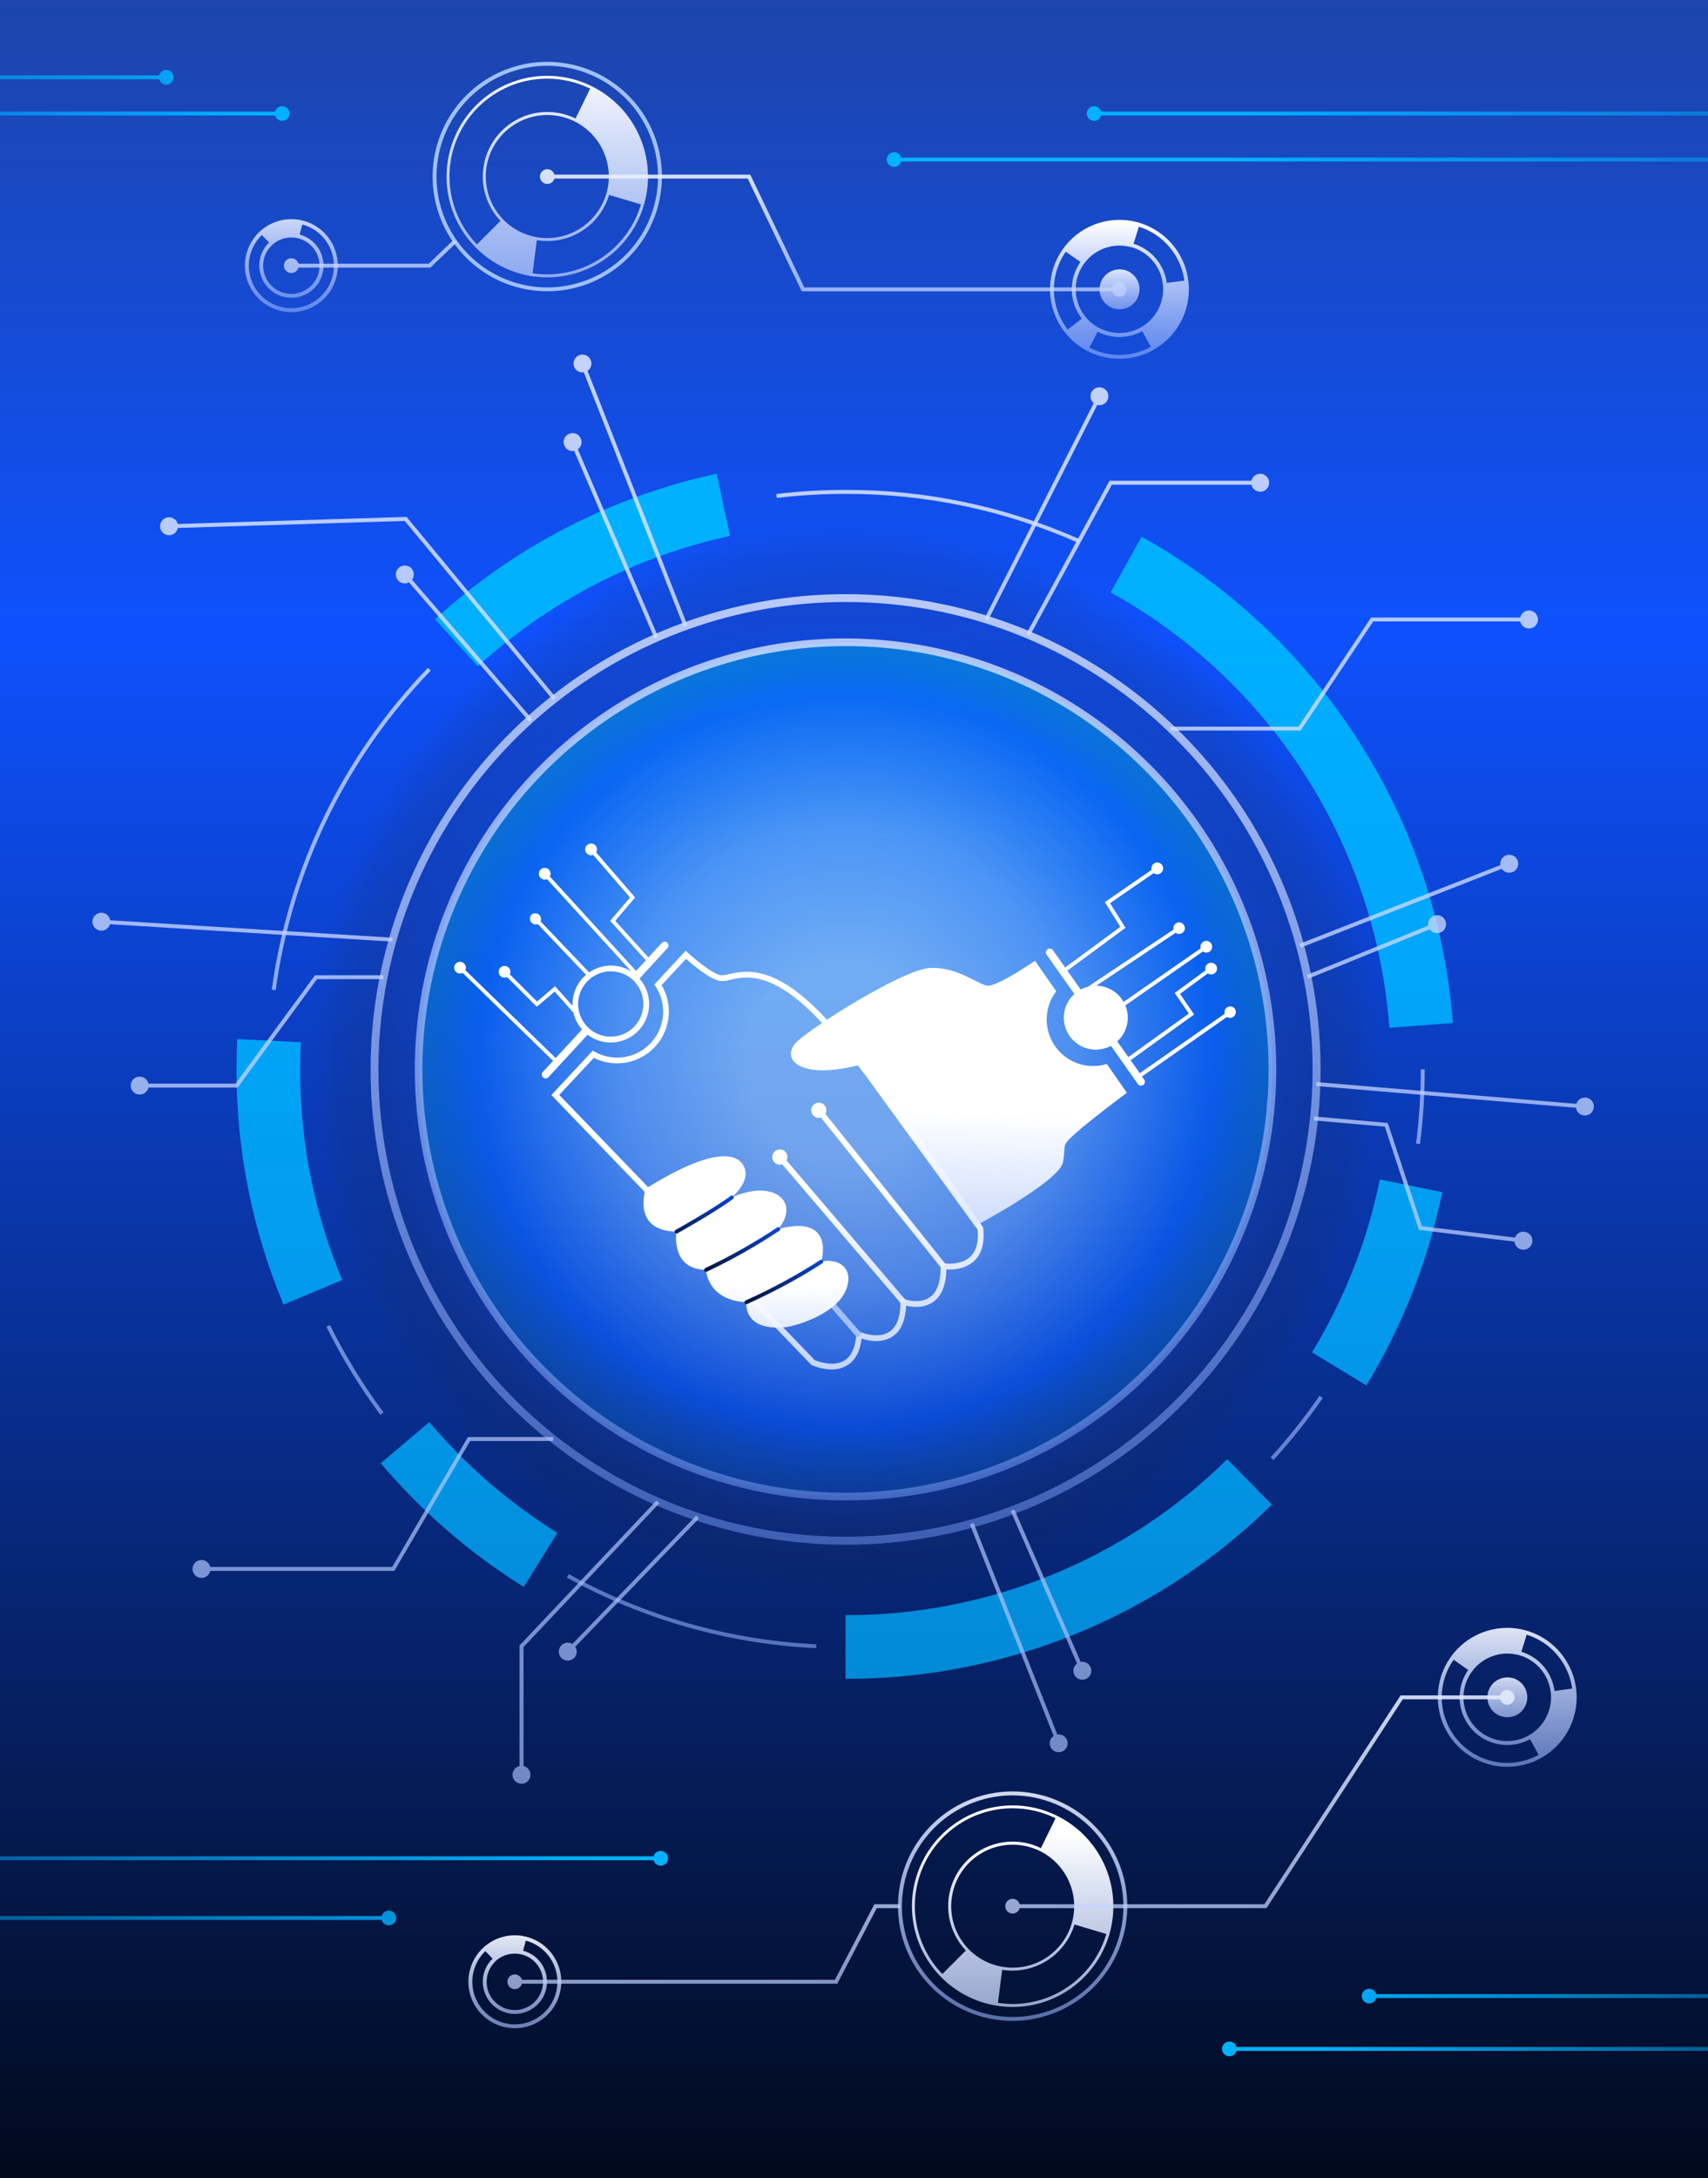 <svg width="561" height="715" viewBox="0 0 561 715" fill="none" xmlns="http://www.w3.org/2000/svg">
<rect x="0" y="0" width="561" height="715" fill="#333333" stroke="none"/>
<g clip-path="url(#clip0_801_2)">
<path d="M561 0H0V715H561V0Z" fill="url(#paint0_linear_801_2)"/>
<path d="M277.714 491.255C355.156 491.255 417.935 428.478 417.935 351.038C417.935 273.599 355.156 210.821 277.714 210.821C200.272 210.821 137.493 273.599 137.493 351.038C137.493 428.478 200.272 491.255 277.714 491.255Z" fill="url(#paint1_linear_801_2)"/>
<g opacity="0.85">
<path style="mix-blend-mode:screen" opacity="0.8" d="M277.714 523.427C374.548 523.427 453.048 444.929 453.048 348.098C453.048 251.266 374.548 172.769 277.714 172.769C180.88 172.769 102.38 251.266 102.38 348.098C102.38 444.929 180.88 523.427 277.714 523.427Z" fill="url(#paint2_radial_801_2)"/>
</g>
<path d="M277.714 492.516C244.983 492.515 213.266 481.165 187.965 460.4C162.665 439.635 145.347 410.741 138.963 378.64C132.578 346.538 137.522 313.217 152.952 284.352C168.383 255.487 193.344 232.865 223.584 220.341C253.823 207.816 287.47 206.164 318.792 215.666C350.113 225.167 377.171 245.235 395.355 272.449C413.539 299.663 421.723 332.34 418.515 364.912C415.307 397.485 400.903 427.937 377.759 451.08C364.652 464.26 349.061 474.708 331.888 481.821C314.715 488.933 296.302 492.569 277.714 492.516ZM277.714 212.089C245.565 212.087 214.409 223.233 189.556 243.627C164.703 264.021 147.691 292.401 141.418 323.932C135.145 355.463 140 388.193 155.155 416.546C170.31 444.899 194.827 467.12 224.529 479.423C254.231 491.726 287.281 493.35 318.046 484.017C348.811 474.685 375.389 454.974 393.25 428.243C411.111 401.512 419.15 369.415 415.998 337.422C412.846 305.428 398.698 275.517 375.964 252.785C363.092 239.841 347.781 229.58 330.916 222.594C314.052 215.609 295.969 212.038 277.714 212.089Z" fill="url(#paint3_linear_801_2)"/>
<path d="M272.741 449.53C270.645 449.421 268.585 448.942 266.655 448.115L266.494 448.037L181.104 359.446L194.692 344.875L195.335 345.242C198.284 346.894 201.701 347.509 205.041 346.987C208.38 346.466 211.448 344.839 213.753 342.367C216.057 339.895 217.465 336.721 217.751 333.353C218.037 329.985 217.185 326.619 215.33 323.794L214.925 323.151L225.218 312.079L225.913 312.722C227.933 314.601 233.806 319.599 236.766 320.133C237.652 320.152 238.536 320.031 239.384 319.773C244.724 318.557 254.657 316.299 271.487 334.614C290.626 355.458 322.484 402.265 322.792 402.716L322.921 402.909V403.147C323.455 407.933 322.471 411.542 320.001 413.884C317.041 416.689 312.827 416.817 310.846 416.695C310.737 421.841 309.276 425.418 306.497 427.374C303.396 429.561 299.555 429.059 297.606 428.59C297.394 433.518 295.882 436.953 293.103 438.754C289.59 441.051 285.113 440.092 282.996 439.398C282.481 443.669 280.879 446.635 278.216 448.217C276.554 449.17 274.654 449.626 272.741 449.53ZM267.595 446.455C268.547 446.854 273.655 448.796 277.289 446.628C279.625 445.232 280.956 442.35 281.246 438.066L281.336 436.728L282.571 437.262C282.629 437.262 288.291 439.681 292.099 437.178C294.531 435.583 295.766 432.276 295.766 427.355V425.984L297.053 426.467C297.098 426.467 302.013 428.262 305.416 425.824C307.835 424.119 309.025 420.677 308.955 415.666V414.527L310.074 414.713C310.17 414.713 315.523 415.543 318.72 412.507C320.689 410.635 321.486 407.637 321.081 403.591C318.804 400.252 288.509 355.934 270.097 335.907C254.014 318.396 244.782 320.468 239.822 321.626C238.731 321.969 237.584 322.098 236.444 322.005C233.015 321.362 227.328 316.531 225.334 314.755L217.305 323.376C218.906 326.071 219.731 329.157 219.687 332.292C219.644 335.426 218.734 338.488 217.059 341.138C215.384 343.788 213.008 345.923 210.195 347.307C207.382 348.691 204.241 349.27 201.119 348.98C199.007 348.787 196.95 348.195 195.059 347.236L183.704 359.414L267.595 446.455Z" fill="url(#paint4_linear_801_2)"/>
<path d="M271.121 365.654C271.399 365.147 271.494 364.56 271.388 363.992C271.281 363.424 270.981 362.91 270.538 362.538C270.096 362.167 269.538 361.96 268.96 361.954C268.382 361.948 267.82 362.143 267.369 362.505C266.919 362.867 266.608 363.375 266.49 363.941C266.372 364.507 266.454 365.096 266.722 365.608C266.991 366.12 267.428 366.523 267.96 366.748C268.492 366.974 269.086 367.008 269.641 366.844L309.193 416.257L310.679 415.067L271.121 365.654Z" fill="url(#paint5_linear_801_2)"/>
<path d="M258.041 378.18C257.747 377.836 257.365 377.579 256.936 377.436C256.507 377.292 256.048 377.268 255.606 377.365C255.165 377.463 254.758 377.679 254.43 377.989C254.101 378.3 253.863 378.694 253.741 379.129C253.619 379.565 253.618 380.025 253.737 380.461C253.856 380.897 254.092 381.293 254.418 381.606C254.745 381.918 255.15 382.136 255.591 382.237C256.032 382.337 256.492 382.316 256.922 382.175L296.004 427.972L297.445 426.737L258.363 380.94C258.589 380.5 258.68 380.002 258.623 379.511C258.565 379.019 258.363 378.556 258.041 378.18Z" fill="url(#paint6_linear_801_2)"/>
<path d="M243.944 393.085L242.515 394.333L281.564 439.048L282.994 437.8L243.944 393.085Z" fill="#A0C0F9"/>
<path d="M370.129 358.712C370.129 358.712 358.324 367.461 353.338 371.945C348.352 376.429 350.237 375.207 349.15 381.46C348.063 387.713 320.232 402.503 320.232 402.503L281.864 349.667C262.056 354.711 256.131 347.178 261.831 341.87C267.531 336.563 296.512 318.312 305.32 317.759C314.127 317.205 321.075 323.002 324.195 323.549C327.315 324.095 339.944 315.372 339.944 315.372L346.924 325.389C345.432 327.342 344.434 329.627 344.014 332.048C343.594 334.47 343.764 336.958 344.511 339.3C345.257 341.641 346.557 343.769 348.301 345.501C350.045 347.233 352.181 348.519 354.528 349.249C357.462 350.157 360.602 350.157 363.535 349.249L370.129 358.712Z" fill="url(#paint7_linear_801_2)"/>
<path d="M269.763 414.141C269.763 414.141 274.569 398.425 255.713 403.404C256.71 402.001 257.771 400.509 258.125 398.72C259.283 392.931 253.866 390.492 248.739 390.827C245.843 391.074 243.012 391.828 240.376 393.053C240.376 393.053 245.31 388.858 244.879 384.857C244.281 379.389 237.333 374.403 212.069 390.209C212.069 390.209 207.308 404.008 222.182 404.298C222.182 404.298 220.13 416.688 231.89 416.843C231.89 416.843 232.237 426.84 245.155 427.457C245.155 427.457 243.869 437.043 257.99 435.653C261.104 435.344 275.797 431.214 278.274 422.266C280.256 415.073 274.015 413.086 269.763 414.141Z" fill="url(#paint8_linear_801_2)"/>
<path d="M222.15 404.928C222.018 404.913 221.893 404.858 221.793 404.769C221.694 404.68 221.625 404.562 221.595 404.432C221.566 404.302 221.577 404.166 221.628 404.043C221.679 403.92 221.767 403.816 221.88 403.745C222.002 403.674 234.341 396.797 240.015 392.544C240.151 392.446 240.32 392.405 240.485 392.429C240.651 392.453 240.801 392.54 240.903 392.673C241.001 392.809 241.043 392.977 241.019 393.143C240.995 393.309 240.907 393.459 240.774 393.561C235.029 397.865 222.62 404.78 222.491 404.851C222.386 404.908 222.269 404.934 222.15 404.928Z" fill="url(#paint9_linear_801_2)"/>
<path d="M231.858 417.473C231.742 417.465 231.631 417.426 231.536 417.36C231.441 417.295 231.366 417.205 231.317 417.1C231.252 416.946 231.248 416.772 231.308 416.616C231.369 416.46 231.487 416.333 231.639 416.263C239.863 412.384 247.793 407.91 255.365 402.876C255.503 402.819 255.657 402.812 255.8 402.856C255.943 402.9 256.066 402.992 256.148 403.117C256.23 403.241 256.266 403.391 256.25 403.54C256.234 403.688 256.167 403.826 256.06 403.931C248.432 409.012 240.441 413.527 232.153 417.44C232.059 417.476 231.957 417.487 231.858 417.473Z" fill="url(#paint10_linear_801_2)"/>
<path d="M245.104 428.101C244.967 428.084 244.84 428.024 244.74 427.93C244.64 427.836 244.573 427.712 244.548 427.577C244.524 427.441 244.543 427.302 244.604 427.179C244.664 427.055 244.763 426.955 244.885 426.891C253.38 423.084 261.577 418.646 269.409 413.613C269.55 413.522 269.721 413.49 269.886 413.524C270.051 413.557 270.196 413.654 270.29 413.793C270.379 413.934 270.41 414.104 270.377 414.267C270.343 414.43 270.247 414.574 270.11 414.668C258.678 422.234 245.522 427.991 245.393 428.049C245.302 428.089 245.203 428.106 245.104 428.101Z" fill="url(#paint11_linear_801_2)"/>
<path d="M219.171 309.434C218.922 309.212 218.596 309.095 218.262 309.108C217.928 309.121 217.613 309.263 217.382 309.505L212.969 314.278L202.09 302.255L208.607 294.599L195.798 279.803C195.981 279.496 196.075 279.144 196.07 278.787C196.065 278.43 195.96 278.081 195.769 277.78C195.577 277.478 195.305 277.236 194.984 277.08C194.662 276.924 194.304 276.86 193.948 276.895C193.593 276.931 193.254 277.064 192.97 277.281C192.686 277.498 192.467 277.789 192.339 278.123C192.211 278.456 192.177 278.819 192.243 279.17C192.308 279.521 192.47 279.847 192.71 280.112C192.971 280.406 193.315 280.613 193.697 280.706C194.079 280.799 194.48 280.774 194.846 280.633L206.935 294.612L200.404 302.274L212.139 315.224L208.922 318.711L180.616 287.729C180.833 287.328 180.901 286.863 180.808 286.417C180.715 285.97 180.468 285.571 180.109 285.29C179.75 285.009 179.303 284.864 178.847 284.881C178.391 284.898 177.956 285.076 177.619 285.383C177.282 285.69 177.064 286.106 177.005 286.558C176.946 287.011 177.049 287.469 177.295 287.853C177.542 288.236 177.916 288.52 178.352 288.654C178.788 288.788 179.257 288.763 179.676 288.584L207.41 318.917C205.325 317.589 202.893 316.907 200.421 316.956C197.949 317.005 195.546 317.784 193.514 319.193L177.56 302.467C177.727 302.069 177.755 301.627 177.641 301.21C177.527 300.794 177.276 300.428 176.929 300.171C176.582 299.914 176.16 299.781 175.728 299.792C175.297 299.804 174.881 299.96 174.549 300.235C174.259 300.555 174.085 300.963 174.054 301.394C174.023 301.824 174.137 302.253 174.379 302.611C174.621 302.969 174.975 303.235 175.386 303.368C175.797 303.501 176.241 303.491 176.646 303.342L192.498 319.985C189.981 322.106 188.4 325.134 188.098 328.412C188.04 328.996 188.027 329.583 188.059 330.168L182.308 323.735L176.389 328.759L167.453 319.837C167.652 319.426 167.699 318.958 167.586 318.516C167.473 318.074 167.207 317.687 166.836 317.422C166.464 317.157 166.01 317.033 165.556 317.071C165.101 317.109 164.674 317.307 164.352 317.63C164.029 317.952 163.831 318.379 163.793 318.833C163.755 319.288 163.88 319.742 164.144 320.113C164.409 320.485 164.796 320.751 165.239 320.864C165.681 320.977 166.148 320.93 166.559 320.731L176.318 330.477L182.185 325.498L188.355 332.426C188.792 334.343 189.673 336.13 190.928 337.644C191.012 337.74 191.096 337.843 191.179 337.933L182.507 347.313L152.849 318.454C153.04 318.039 153.079 317.571 152.957 317.131C152.836 316.692 152.563 316.309 152.187 316.052C151.81 315.794 151.355 315.679 150.901 315.725C150.447 315.771 150.025 315.977 149.708 316.305C149.391 316.633 149.201 317.063 149.171 317.518C149.141 317.973 149.273 318.424 149.544 318.791C149.815 319.158 150.207 319.417 150.651 319.523C151.094 319.628 151.561 319.573 151.968 319.367L181.651 348.239L178.287 351.88C178.063 352.128 177.945 352.454 177.957 352.787C177.969 353.121 178.11 353.437 178.351 353.669C178.569 353.868 178.848 353.986 179.142 354.003C179.329 354.016 179.515 353.986 179.688 353.916C179.861 353.845 180.015 353.737 180.139 353.598L193.006 339.657C194.873 341.077 197.103 341.94 199.439 342.147C199.684 342.147 199.929 342.192 200.173 342.198C202.602 342.28 205.004 341.658 207.089 340.407C209.173 339.157 210.852 337.331 211.923 335.149C212.994 332.966 213.411 330.521 213.126 328.107C212.84 325.693 211.863 323.413 210.312 321.542C210.222 321.439 210.138 321.329 210.035 321.226L219.216 311.236C219.446 310.989 219.57 310.663 219.561 310.326C219.553 309.989 219.413 309.669 219.171 309.434ZM208.845 322.712C210.527 324.728 211.404 327.294 211.309 329.917C211.309 330.123 211.309 330.329 211.264 330.561C211.088 332.444 210.417 334.248 209.318 335.788C208.22 337.328 206.733 338.55 205.009 339.33C203.285 340.11 201.386 340.419 199.504 340.227C197.621 340.034 195.823 339.347 194.293 338.236C193.577 337.708 192.929 337.094 192.363 336.408C191.482 335.357 190.816 334.145 190.401 332.838C189.753 330.805 189.728 328.624 190.327 326.576C190.927 324.528 192.124 322.706 193.765 321.342C194.09 321.064 194.434 320.811 194.795 320.583C196.63 319.384 198.793 318.783 200.984 318.865C201.19 318.865 201.395 318.865 201.627 318.904C203.537 319.075 205.366 319.757 206.922 320.879C207.604 321.38 208.226 321.958 208.774 322.603L208.845 322.712Z" fill="url(#paint12_linear_801_2)"/>
<path d="M405.654 331.16C405.36 330.753 404.918 330.477 404.423 330.39C403.928 330.304 403.419 330.414 403.004 330.697C402.681 330.921 402.436 331.241 402.305 331.611C402.173 331.982 402.161 332.384 402.271 332.762L374.363 352.293L371.352 348.021L392.215 333.013L387.577 326.232L396.712 319.529C397.088 319.788 397.543 319.906 397.997 319.862C398.452 319.817 398.875 319.613 399.193 319.286C399.512 318.959 399.704 318.529 399.735 318.074C399.766 317.618 399.635 317.167 399.365 316.799C399.095 316.431 398.703 316.171 398.26 316.064C397.816 315.958 397.348 316.012 396.941 316.218C396.533 316.423 396.211 316.766 396.033 317.186C395.855 317.607 395.831 318.076 395.966 318.512L385.84 325.936L390.472 332.71L370.618 346.985L366.965 341.839C368.575 340.389 369.696 338.474 370.172 336.359C370.648 334.245 370.455 332.035 369.621 330.034L395.078 312.336C395.447 312.605 395.899 312.735 396.354 312.702C396.81 312.669 397.238 312.476 397.565 312.157C397.891 311.838 398.094 311.413 398.137 310.959C398.18 310.504 398.06 310.05 397.8 309.675C397.539 309.3 397.154 309.03 396.713 308.912C396.272 308.795 395.804 308.837 395.391 309.032C394.978 309.227 394.648 309.562 394.459 309.977C394.27 310.392 394.234 310.861 394.358 311.301L369.049 328.889C368.152 327.299 366.855 325.97 365.286 325.036C363.718 324.102 361.932 323.594 360.107 323.562L386.142 306.193C386.502 306.459 386.943 306.591 387.39 306.563C387.837 306.536 388.259 306.351 388.583 306.043C388.907 305.734 389.111 305.321 389.16 304.876C389.209 304.431 389.099 303.984 388.85 303.612C388.601 303.24 388.228 302.969 387.798 302.845C387.368 302.722 386.908 302.754 386.5 302.936C386.091 303.119 385.76 303.44 385.565 303.843C385.37 304.245 385.324 304.704 385.435 305.138L357.334 323.903C356.505 324.111 355.706 324.42 354.954 324.823L350.579 318.622L369.673 304.565L364.61 296.479L378.943 286.597C379.228 286.813 379.568 286.946 379.924 286.98C380.279 287.014 380.638 286.949 380.959 286.792C381.28 286.634 381.55 286.391 381.741 286.088C381.932 285.786 382.035 285.436 382.039 285.079C382.042 284.721 381.947 284.37 381.762 284.064C381.578 283.757 381.312 283.508 380.994 283.344C380.677 283.18 380.32 283.107 379.963 283.134C379.607 283.161 379.265 283.287 378.976 283.497C378.656 283.723 378.413 284.041 378.278 284.409C378.144 284.776 378.125 285.176 378.223 285.555L362.892 296.118L367.974 304.243L349.845 317.592L345.985 312.131C345.906 311.959 345.791 311.806 345.646 311.684C345.502 311.562 345.333 311.474 345.15 311.425C344.967 311.376 344.776 311.367 344.59 311.401C344.404 311.434 344.227 311.507 344.073 311.617C343.919 311.726 343.79 311.868 343.697 312.032C343.604 312.196 343.548 312.379 343.533 312.568C343.519 312.756 343.546 312.946 343.613 313.123C343.68 313.299 343.784 313.459 343.92 313.591L352.882 326.29C351.486 327.54 350.454 329.145 349.897 330.935C349.276 332.926 349.263 335.057 349.858 337.055C350.453 339.054 351.63 340.83 353.239 342.158C354.848 343.485 356.816 344.303 358.891 344.507C360.967 344.712 363.056 344.293 364.893 343.306L373.848 355.998C374.063 356.212 374.346 356.343 374.647 356.368C374.949 356.394 375.25 356.312 375.497 356.138C375.744 355.963 375.922 355.707 376 355.415C376.077 355.122 376.049 354.812 375.92 354.538L375.083 353.354L402.985 333.83C403.353 334.055 403.786 334.15 404.215 334.101C404.644 334.051 405.044 333.859 405.35 333.555C405.657 333.251 405.853 332.853 405.907 332.425C405.961 331.996 405.87 331.562 405.648 331.192L405.654 331.16Z" fill="url(#paint13_linear_801_2)"/>
<path d="M277.715 507.055C241.62 507.049 206.643 494.528 178.745 471.626C150.847 448.724 131.754 416.857 124.718 381.456C117.682 346.054 123.139 309.308 140.159 277.479C157.18 245.65 184.71 220.707 218.059 206.9C251.409 193.093 288.515 191.276 323.054 201.76C357.592 212.243 387.428 234.378 407.476 264.392C427.525 294.406 436.545 330.443 433.001 366.363C429.457 402.282 413.567 435.862 388.04 461.38C373.584 475.909 356.39 487.427 337.453 495.267C318.515 503.108 298.211 507.114 277.715 507.055ZM277.715 197.62C242.221 197.619 207.825 209.925 180.388 232.44C152.95 254.956 134.168 286.288 127.243 321.098C120.317 355.909 125.676 392.043 142.407 423.346C159.138 454.648 186.205 479.181 218.996 492.764C251.788 506.347 288.275 508.141 322.24 497.838C356.206 487.536 385.548 465.776 405.268 436.266C424.988 406.755 433.865 371.32 430.387 335.998C426.909 300.677 411.291 267.654 386.194 242.556C371.981 228.266 355.076 216.937 336.455 209.225C317.835 201.512 297.869 197.57 277.715 197.627V197.62Z" fill="url(#paint14_linear_801_2)"/>
<path d="M354.161 178.198C330.09 167.531 304.043 162.052 277.714 162.115C270.167 162.113 262.627 162.558 255.133 163.447L254.979 162.16C262.524 161.264 270.116 160.815 277.714 160.816C304.226 160.759 330.452 166.283 354.689 177.027L354.161 178.198Z" fill="url(#paint15_linear_801_2)"/>
<path d="M90.549 325.029L89.263 324.849C94.69 285.077 112.658 248.072 140.556 219.21L141.495 220.111C113.787 248.775 95.941 285.528 90.549 325.029Z" fill="url(#paint16_linear_801_2)"/>
<path d="M124.91 464.403C118.165 455.321 112.242 445.657 107.212 435.524L108.383 434.945C113.379 445.001 119.261 454.592 125.959 463.605L124.91 464.403Z" fill="url(#paint17_linear_801_2)"/>
<path d="M268.071 541.028C239.358 539.661 211.341 531.727 186.175 517.837L186.818 516.698C211.8 530.486 239.608 538.369 268.11 539.742L268.071 541.028Z" fill="url(#paint18_linear_801_2)"/>
<path d="M418.283 479.27L417.318 478.389C423.131 472.018 428.504 465.261 433.402 458.163L434.476 458.903C429.546 466.051 424.136 472.855 418.283 479.27Z" fill="url(#paint19_linear_801_2)"/>
<path d="M466.404 375.51L465.117 375.343C466.15 367.282 466.668 359.164 466.668 351.038H467.954C467.958 359.22 467.44 367.394 466.404 375.51Z" fill="url(#paint20_linear_801_2)"/>
<path d="M156.954 218.728L142.858 203.288C168.933 179.46 200.859 162.969 235.383 155.496L239.783 175.921C208.876 182.62 180.296 197.39 156.954 218.728Z" fill="url(#paint21_linear_801_2)"/>
<path d="M93.123 428.229C82.881 403.783 77.632 377.536 77.683 351.031C77.683 347.731 77.767 344.386 77.921 341.099L98.797 342.115C98.656 345.068 98.579 348.066 98.579 351.031C98.533 374.763 103.231 398.265 112.397 420.156L93.123 428.229Z" fill="url(#paint22_linear_801_2)"/>
<path d="M172.028 520.918C154.361 509.902 138.516 496.203 125.064 480.312L141.006 466.803C153.065 481.043 167.268 493.316 183.106 503.182L172.028 520.918Z" fill="url(#paint23_linear_801_2)"/>
<path d="M277.715 551.083V530.182C324.624 530.292 369.683 511.893 403.107 478.98L417.736 493.905C380.411 530.656 330.097 551.202 277.715 551.083Z" fill="url(#paint24_linear_801_2)"/>
<path d="M448.796 454.772L430.931 443.919C441.581 426.425 449.123 407.22 453.222 387.153L473.699 391.341C469.116 413.762 460.691 435.222 448.796 454.772Z" fill="url(#paint25_linear_801_2)"/>
<path d="M456.349 337.374C454.138 307.826 444.613 279.292 428.631 254.341C412.649 229.391 390.712 208.806 364.796 194.442L374.967 176.185C403.875 192.267 428.344 215.266 446.184 243.123C464.024 270.98 474.678 302.826 477.193 335.81L456.349 337.374Z" fill="url(#paint26_linear_801_2)"/>
<path d="M188.593 148.007L214.97 209.553L216.173 209.039L189.796 147.493C190.382 147.066 190.791 146.439 190.943 145.731C191.096 145.022 190.982 144.282 190.623 143.653C190.265 143.023 189.687 142.547 188.999 142.317C188.312 142.087 187.564 142.117 186.899 142.404C186.233 142.69 185.696 143.212 185.39 143.869C185.085 144.526 185.033 145.273 185.243 145.966C185.454 146.66 185.912 147.251 186.532 147.628C187.151 148.004 187.887 148.14 188.6 148.007H188.593Z" fill="url(#paint27_linear_801_2)"/>
<path d="M191.765 122.23L224.575 205.733L225.791 205.256L192.981 121.748C193.577 121.338 194.001 120.724 194.172 120.022C194.344 119.32 194.25 118.579 193.91 117.941C193.57 117.304 193.007 116.813 192.328 116.565C191.65 116.316 190.903 116.325 190.232 116.592C189.56 116.859 189.01 117.363 188.687 118.01C188.363 118.656 188.289 119.399 188.479 120.096C188.669 120.794 189.109 121.397 189.715 121.791C190.321 122.184 191.051 122.341 191.765 122.23Z" fill="url(#paint28_linear_801_2)"/>
<path d="M324.51 203.635L360.389 132.928C361.092 133.105 361.835 133.017 362.477 132.681C363.118 132.345 363.614 131.784 363.868 131.105C364.122 130.427 364.117 129.678 363.855 129.003C363.592 128.328 363.09 127.773 362.444 127.445C361.798 127.117 361.053 127.038 360.353 127.223C359.653 127.409 359.046 127.847 358.647 128.452C358.249 129.057 358.088 129.788 358.194 130.504C358.301 131.221 358.667 131.873 359.224 132.337L323.346 203.044L324.51 203.635Z" fill="url(#paint29_linear_801_2)"/>
<path d="M413.909 161.407C414.463 161.408 415.007 161.252 415.477 160.957C415.947 160.663 416.324 160.241 416.565 159.742C416.807 159.242 416.902 158.685 416.84 158.133C416.778 157.582 416.562 157.059 416.217 156.625C415.871 156.192 415.41 155.864 414.886 155.68C414.363 155.497 413.798 155.465 413.257 155.588C412.716 155.711 412.221 155.985 411.829 156.377C411.437 156.769 411.163 157.264 411.039 157.805H364.41L337.107 208.061L338.259 208.704L365.189 159.13H411.039C411.19 159.778 411.556 160.355 412.077 160.769C412.598 161.182 413.243 161.407 413.909 161.407Z" fill="url(#paint30_linear_801_2)"/>
<path d="M451.035 203.996H499.317C499.476 204.705 499.89 205.332 500.482 205.754C501.073 206.177 501.8 206.367 502.523 206.287C503.245 206.208 503.913 205.864 504.398 205.322C504.884 204.781 505.152 204.079 505.152 203.352C505.152 202.625 504.884 201.924 504.398 201.382C503.913 200.84 503.245 200.497 502.523 200.417C501.8 200.338 501.073 200.527 500.482 200.95C499.89 201.373 499.476 201.999 499.317 202.709H450.334L426.53 238.516H384.553V239.803H427.206L451.035 203.996Z" fill="url(#paint31_linear_801_2)"/>
<path d="M496.789 286.275C497.306 286.074 497.756 285.73 498.087 285.284C498.417 284.838 498.615 284.308 498.658 283.755C498.7 283.201 498.585 282.647 498.327 282.156C498.068 281.665 497.675 281.257 497.195 280.979C496.714 280.701 496.165 280.564 495.61 280.585C495.056 280.606 494.518 280.783 494.059 281.095C493.601 281.408 493.24 281.844 493.018 282.353C492.797 282.862 492.723 283.423 492.807 283.972L426.813 309.82L427.29 311.036L493.276 285.194C493.651 285.748 494.203 286.156 494.842 286.353C495.481 286.549 496.168 286.522 496.789 286.275Z" fill="url(#paint32_linear_801_2)"/>
<path d="M473.127 306.096C473.641 305.888 474.086 305.539 474.41 305.089C474.735 304.639 474.926 304.107 474.961 303.553C474.996 303 474.875 302.447 474.61 301.96C474.346 301.472 473.949 301.069 473.465 300.797C472.982 300.525 472.431 300.395 471.877 300.422C471.323 300.449 470.788 300.632 470.333 300.95C469.879 301.268 469.523 301.707 469.307 302.218C469.091 302.729 469.023 303.291 469.112 303.838L429.226 320.05L429.721 321.259L469.608 305.054C469.991 305.599 470.547 305.999 471.186 306.188C471.824 306.377 472.509 306.345 473.127 306.096Z" fill="url(#paint33_linear_801_2)"/>
<path d="M520.804 360.295C520.139 360.241 519.476 360.413 518.922 360.785C518.368 361.157 517.956 361.705 517.755 362.341L432.41 355.2L432.301 356.487L517.645 363.628C517.722 364.177 517.953 364.694 518.311 365.118C518.669 365.543 519.139 365.857 519.668 366.026C520.197 366.195 520.762 366.211 521.3 366.072C521.837 365.933 522.324 365.645 522.706 365.242C523.087 364.838 523.346 364.335 523.454 363.791C523.561 363.246 523.513 362.682 523.315 362.164C523.116 361.646 522.775 361.194 522.33 360.861C521.886 360.528 521.357 360.328 520.804 360.282V360.295Z" fill="url(#paint34_linear_801_2)"/>
<path d="M500.732 404.317C500.069 404.238 499.4 404.386 498.832 404.737C498.264 405.087 497.832 405.62 497.605 406.247L467.028 402.503L455.827 368.62L431.664 366.49L431.548 367.777L454.856 369.829L465.915 403.32L466.043 403.713L497.445 407.572C497.5 408.125 497.71 408.651 498.05 409.089C498.391 409.527 498.848 409.86 499.37 410.05C499.892 410.239 500.457 410.278 500.999 410.16C501.542 410.043 502.041 409.775 502.437 409.387C502.834 408.998 503.113 408.506 503.242 407.966C503.371 407.426 503.345 406.861 503.167 406.335C502.989 405.809 502.666 405.344 502.235 404.994C501.804 404.644 501.283 404.423 500.732 404.356V404.317Z" fill="url(#paint35_linear_801_2)"/>
<path d="M347.271 569.334L319.788 499.901L318.572 500.384L346.062 569.817C345.466 570.227 345.043 570.842 344.872 571.544C344.701 572.247 344.796 572.988 345.137 573.625C345.478 574.263 346.042 574.752 346.721 575C347.4 575.248 348.147 575.237 348.818 574.969C349.49 574.701 350.039 574.195 350.361 573.548C350.683 572.901 350.756 572.157 350.564 571.46C350.373 570.763 349.931 570.161 349.324 569.769C348.716 569.376 347.986 569.222 347.271 569.334Z" fill="url(#paint36_linear_801_2)"/>
<path d="M354.96 545.531L333.183 495.494L331.986 496.015L353.757 546.052C353.173 546.481 352.767 547.11 352.617 547.818C352.467 548.527 352.584 549.266 352.944 549.894C353.305 550.522 353.884 550.996 354.571 551.224C355.259 551.452 356.006 551.419 356.671 551.131C357.336 550.843 357.871 550.321 358.175 549.663C358.479 549.006 358.529 548.259 358.318 547.567C358.106 546.874 357.647 546.283 357.027 545.908C356.408 545.533 355.672 545.398 354.96 545.531Z" fill="url(#paint37_linear_801_2)"/>
<path d="M228.666 497.515L188.014 539.632C187.394 539.257 186.658 539.123 185.946 539.256C185.234 539.39 184.595 539.781 184.153 540.355C183.711 540.929 183.496 541.646 183.549 542.368C183.602 543.091 183.92 543.769 184.441 544.272C184.962 544.775 185.65 545.069 186.375 545.097C187.099 545.125 187.807 544.885 188.366 544.423C188.924 543.961 189.292 543.31 189.401 542.593C189.509 541.877 189.35 541.146 188.953 540.54L229.605 498.422L228.666 497.515Z" fill="url(#paint38_linear_801_2)"/>
<path d="M171.95 579.704V540.648L216.559 493.442L215.613 492.541L170.818 539.941L170.644 540.134V579.704C169.936 579.862 169.312 580.276 168.89 580.867C168.468 581.457 168.279 582.182 168.359 582.903C168.438 583.624 168.781 584.29 169.321 584.774C169.862 585.258 170.562 585.526 171.287 585.526C172.013 585.526 172.713 585.258 173.253 584.774C173.793 584.29 174.136 583.624 174.216 582.903C174.296 582.182 174.106 581.457 173.685 580.867C173.263 580.276 172.639 579.862 171.931 579.704H171.95Z" fill="url(#paint39_linear_801_2)"/>
<path d="M181.71 471.718H153.693L128.815 514.376H69.062C68.904 513.668 68.49 513.044 67.9 512.622C67.309 512.2 66.584 512.011 65.863 512.091C65.142 512.171 64.476 512.513 63.992 513.054C63.508 513.594 63.24 514.294 63.24 515.019C63.24 515.745 63.508 516.445 63.992 516.985C64.476 517.525 65.142 517.868 65.863 517.948C66.584 518.028 67.309 517.838 67.9 517.417C68.49 516.995 68.904 516.371 69.062 515.663H129.536L154.413 472.998H181.684L181.71 471.718Z" fill="url(#paint40_linear_801_2)"/>
<path d="M78.062 356.988L104.13 321.419H125.933V320.133H103.448L77.38 355.702H48.758C48.6 354.994 48.186 354.369 47.596 353.948C47.005 353.526 46.28 353.337 45.559 353.417C44.838 353.496 44.172 353.839 43.688 354.379C43.204 354.92 42.937 355.62 42.937 356.345C42.937 357.07 43.204 357.77 43.688 358.311C44.172 358.851 44.838 359.194 45.559 359.274C46.28 359.353 47.005 359.164 47.596 358.743C48.186 358.321 48.6 357.696 48.758 356.988H78.062Z" fill="url(#paint41_linear_801_2)"/>
<path d="M128.892 309.093L128.969 307.807L36.2 302.088C36.084 301.373 35.709 300.727 35.146 300.272C34.583 299.818 33.873 299.586 33.15 299.623C32.427 299.659 31.744 299.961 31.229 300.471C30.715 300.98 30.407 301.661 30.364 302.383C30.32 303.105 30.545 303.818 30.994 304.385C31.444 304.952 32.087 305.334 32.8 305.456C33.513 305.579 34.246 305.435 34.859 305.05C35.473 304.666 35.923 304.069 36.123 303.374L128.892 309.093Z" fill="url(#paint42_linear_801_2)"/>
<path d="M135.203 186.658C134.843 186.234 134.37 185.921 133.839 185.755C133.308 185.589 132.741 185.576 132.203 185.718C131.665 185.861 131.179 186.153 130.8 186.56C130.421 186.968 130.166 187.474 130.063 188.021C129.96 188.567 130.013 189.132 130.218 189.649C130.422 190.167 130.769 190.616 131.218 190.944C131.667 191.273 132.2 191.467 132.754 191.506C133.309 191.544 133.864 191.425 134.354 191.161L173.88 236.953L174.865 236.097L135.338 190.312C135.729 189.777 135.929 189.125 135.904 188.462C135.88 187.799 135.633 187.163 135.203 186.658Z" fill="url(#paint43_linear_801_2)"/>
<path d="M55.616 175.689C56.284 175.668 56.925 175.42 57.433 174.986C57.942 174.552 58.288 173.959 58.414 173.302L132.951 171.006L181.613 229.792L182.616 228.962L133.755 169.931L133.549 169.681L58.382 172.003C58.242 171.466 57.954 170.979 57.55 170.599C57.145 170.218 56.642 169.96 56.097 169.853C55.553 169.746 54.989 169.796 54.471 169.995C53.953 170.195 53.502 170.537 53.17 170.981C52.838 171.426 52.638 171.955 52.593 172.509C52.549 173.062 52.662 173.617 52.919 174.108C53.176 174.6 53.566 175.01 54.046 175.289C54.525 175.569 55.074 175.708 55.629 175.689H55.616Z" fill="url(#paint44_linear_801_2)"/>
<path d="M179.754 95.622C172.305 95.622 165.024 93.413 158.83 89.275C152.637 85.137 147.81 79.255 144.96 72.374C142.109 65.493 141.363 57.921 142.816 50.615C144.27 43.31 147.857 36.6 153.124 31.333C158.391 26.066 165.101 22.48 172.406 21.026C179.712 19.573 187.284 20.319 194.166 23.169C201.048 26.02 206.929 30.847 211.068 37.04C215.206 43.233 217.415 50.514 217.415 57.962C217.403 67.947 213.431 77.519 206.371 84.579C199.311 91.639 189.738 95.61 179.754 95.622ZM179.754 21.596C172.559 21.596 165.526 23.729 159.545 27.726C153.563 31.723 148.901 37.404 146.148 44.051C143.395 50.698 142.675 58.011 144.079 65.067C145.483 72.123 148.948 78.604 154.035 83.691C159.123 88.777 165.605 92.241 172.661 93.644C179.718 95.046 187.031 94.325 193.678 91.571C200.324 88.817 206.005 84.154 210.001 78.172C213.997 72.19 216.129 65.157 216.128 57.962C216.116 48.32 212.279 39.076 205.46 32.258C198.641 25.441 189.396 21.606 179.754 21.596Z" fill="#A0C0F9"/>
<path d="M179.754 24.884C173.211 24.884 166.816 26.824 161.376 30.459C155.936 34.094 151.696 39.26 149.192 45.304C146.688 51.349 146.033 58 147.309 64.417C148.586 70.833 151.737 76.728 156.363 81.354C160.989 85.98 166.883 89.13 173.3 90.407C179.717 91.683 186.369 91.028 192.413 88.524C198.458 86.021 203.624 81.781 207.259 76.341C210.894 70.901 212.834 64.506 212.834 57.963C212.824 49.193 209.336 40.785 203.134 34.584C196.933 28.382 188.524 24.894 179.754 24.884ZM165.086 71.846C162.648 69.27 160.93 66.098 160.106 62.649C159.282 59.199 159.381 55.594 160.392 52.194C161.403 48.795 163.291 45.721 165.866 43.283C168.441 40.844 171.613 39.126 175.063 38.301C178.512 37.477 182.118 37.575 185.518 38.585C188.917 39.596 191.991 41.483 194.431 44.058C196.87 46.633 198.588 49.804 199.413 53.253C200.238 56.702 200.141 60.308 199.131 63.708C197.874 67.873 195.312 71.525 191.824 74.126C188.336 76.727 184.105 78.14 179.754 78.157C178.646 78.156 177.54 78.066 176.447 77.887C172.107 77.166 168.119 75.053 165.086 71.865V71.846ZM179.754 25.829C184.636 25.825 189.454 26.941 193.836 29.091L189.044 38.908C184.584 36.733 179.502 36.192 174.684 37.38C169.867 38.569 165.62 41.412 162.684 45.412C159.748 49.412 158.31 54.316 158.621 59.269C158.932 64.221 160.972 68.907 164.385 72.508L156.665 80.228C152.28 75.698 149.327 69.978 148.175 63.78C147.022 57.582 147.72 51.182 150.182 45.379C152.644 39.576 156.761 34.626 162.019 31.148C167.277 27.67 173.443 25.818 179.748 25.823L179.754 25.829ZM179.754 90.058C178.137 90.059 176.522 89.939 174.923 89.698L176.312 78.839C181.401 79.679 186.622 78.633 190.994 75.897C195.366 73.16 198.589 68.922 200.058 63.978L210.531 67.098C208.553 73.727 204.49 79.541 198.946 83.678C193.402 87.815 186.672 90.055 179.754 90.064V90.058Z" fill="url(#paint45_linear_801_2)"/>
<path d="M174.858 90.206L174.813 90.566" stroke="#A0C0F9" stroke-width="2" stroke-miterlimit="10"/>
<path d="M95.695 71.942C92.677 71.942 89.727 72.837 87.217 74.514C84.707 76.191 82.751 78.575 81.597 81.364C80.442 84.152 80.14 87.221 80.729 90.181C81.319 93.141 82.773 95.86 84.907 97.994C87.042 100.128 89.762 101.581 92.722 102.169C95.683 102.757 98.751 102.454 101.54 101.298C104.328 100.142 106.711 98.185 108.387 95.675C110.063 93.165 110.957 90.214 110.956 87.195C110.95 83.15 109.341 79.273 106.48 76.413C103.619 73.554 99.741 71.946 95.695 71.942ZM89.262 80.537C90.987 78.87 93.297 77.946 95.695 77.964C96.496 77.964 97.294 78.066 98.069 78.266C99.74 78.709 101.254 79.612 102.438 80.87C103.622 82.129 104.431 83.695 104.772 85.389C105.112 87.084 104.972 88.84 104.366 90.459C103.76 92.078 102.713 93.495 101.343 94.549C99.974 95.603 98.336 96.253 96.616 96.425C94.896 96.597 93.162 96.284 91.611 95.521C90.06 94.759 88.753 93.577 87.839 92.11C86.925 90.643 86.439 88.95 86.438 87.221C86.428 85.973 86.673 84.737 87.159 83.587C87.645 82.438 88.36 81.4 89.262 80.537ZM95.695 101.168C92.909 101.17 90.186 100.339 87.877 98.781C85.567 97.223 83.777 95.01 82.736 92.426C81.694 89.842 81.45 87.005 82.034 84.281C82.618 81.557 84.004 79.07 86.013 77.14L88.387 79.611C87.364 80.591 86.55 81.77 85.998 83.075C85.444 84.38 85.163 85.784 85.171 87.202C85.172 89.17 85.724 91.099 86.765 92.77C87.806 94.441 89.294 95.787 91.06 96.656C92.827 97.525 94.802 97.883 96.76 97.687C98.719 97.492 100.585 96.752 102.145 95.552C103.705 94.352 104.898 92.738 105.589 90.895C106.279 89.051 106.44 87.051 106.053 85.121C105.666 83.191 104.746 81.408 103.397 79.974C102.049 78.539 100.326 77.511 98.423 77.005L99.298 73.692C102.576 74.564 105.424 76.598 107.313 79.415C109.201 82.232 110 85.639 109.562 89.002C109.123 92.365 107.477 95.454 104.929 97.692C102.381 99.93 99.106 101.166 95.715 101.168H95.695Z" fill="url(#paint46_linear_801_2)"/>
<path d="M149.884 79.669L148.99 78.742L140.839 86.552H98.019C97.863 85.986 97.507 85.496 97.017 85.172C96.528 84.849 95.938 84.713 95.356 84.792C94.774 84.871 94.24 85.157 93.854 85.599C93.468 86.041 93.255 86.608 93.255 87.195C93.255 87.782 93.468 88.35 93.854 88.791C94.24 89.234 94.774 89.52 95.356 89.599C95.938 89.677 96.528 89.542 97.017 89.219C97.507 88.895 97.863 88.405 98.019 87.839H141.373L149.884 79.669Z" fill="url(#paint47_linear_801_2)"/>
<path d="M374.259 94.979C374.262 96.345 373.838 97.677 373.046 98.79C372.253 99.902 371.132 100.738 369.841 101.182C368.549 101.625 367.151 101.653 365.842 101.262C364.534 100.871 363.381 100.08 362.544 99C361.679 97.897 361.192 96.545 361.156 95.144C361.121 93.743 361.537 92.368 362.345 91.222C363.116 90.118 364.21 89.278 365.476 88.817C366.743 88.357 368.12 88.298 369.421 88.649H369.505C370.877 89.044 372.085 89.871 372.948 91.009C373.81 92.146 374.282 93.533 374.291 94.96L374.259 94.979Z" fill="url(#paint48_linear_801_2)"/>
<path d="M367.684 92.56C367.156 92.561 366.643 92.736 366.224 93.056C365.804 93.377 365.501 93.826 365.362 94.336H264.172L246.429 57.32H182.095C181.94 56.755 181.585 56.267 181.096 55.944C180.608 55.622 180.019 55.487 179.439 55.566C178.859 55.644 178.327 55.931 177.942 56.371C177.557 56.812 177.345 57.378 177.345 57.963C177.345 58.548 177.557 59.114 177.942 59.554C178.327 59.995 178.859 60.281 179.439 60.36C180.019 60.438 180.608 60.304 181.096 59.981C181.585 59.659 181.94 59.17 182.095 58.606H245.592L263.336 95.622H365.336C365.457 96.055 365.696 96.445 366.027 96.749C366.358 97.053 366.767 97.259 367.208 97.343C367.65 97.427 368.106 97.386 368.525 97.225C368.944 97.063 369.31 96.788 369.582 96.43C369.853 96.073 370.019 95.646 370.062 95.199C370.104 94.752 370.02 94.301 369.82 93.899C369.62 93.497 369.312 93.159 368.93 92.922C368.548 92.685 368.108 92.56 367.659 92.56H367.684Z" fill="url(#paint49_linear_801_2)"/>
<path d="M367.685 72.174C363.174 72.174 358.765 73.511 355.015 76.017C351.264 78.523 348.341 82.085 346.615 86.252C344.889 90.419 344.437 95.005 345.317 99.428C346.197 103.852 348.369 107.916 351.559 111.105C354.748 114.295 358.812 116.467 363.236 117.347C367.66 118.227 372.245 117.775 376.413 116.049C380.58 114.323 384.142 111.4 386.648 107.649C389.154 103.899 390.491 99.49 390.491 94.979C390.484 88.933 388.08 83.136 383.804 78.861C379.529 74.586 373.731 72.181 367.685 72.174ZM356.35 103.799C354.462 101.376 353.402 98.411 353.324 95.34C353.247 92.269 354.156 89.254 355.919 86.739C356.454 85.982 357.059 85.278 357.726 84.635C360.397 82.047 363.973 80.604 367.692 80.614C368.951 80.616 370.205 80.781 371.423 81.103H371.494H371.558C374.262 81.855 376.686 83.385 378.528 85.503C380.369 87.621 381.548 90.235 381.916 93.017C382.007 93.657 382.052 94.302 382.051 94.947C382.05 97.94 381.114 100.857 379.375 103.292C377.635 105.727 375.179 107.559 372.348 108.53C369.518 109.501 366.454 109.564 363.586 108.711C360.718 107.857 358.188 106.128 356.35 103.767V103.799ZM389.005 92.11L383.215 92.888C382.823 89.926 381.588 87.139 379.657 84.858C377.726 82.577 375.181 80.898 372.324 80.022L374.06 74.413C377.977 75.636 381.463 77.951 384.11 81.085C386.757 84.22 388.455 88.044 389.005 92.11ZM350.071 82.641L354.87 85.999C352.947 88.739 351.954 92.024 352.038 95.371C352.121 98.718 353.276 101.949 355.333 104.591L350.708 108.18C347.876 104.555 346.284 100.115 346.168 95.517C346.052 90.918 347.418 86.404 350.064 82.641H350.071ZM357.829 114.099L360.518 108.888C362.79 110.057 365.312 110.653 367.867 110.624C370.421 110.595 372.929 109.941 375.173 108.721L377.985 113.867C374.901 115.554 371.45 116.457 367.936 116.497C364.421 116.538 360.951 115.714 357.829 114.099Z" fill="url(#paint50_linear_801_2)"/>
<path d="M374.233 73.807V73.801" stroke="#A0C0F9" stroke-width="2" stroke-miterlimit="10"/>
<path d="M332.609 592.635C326.067 592.635 319.671 594.575 314.231 598.21C308.791 601.844 304.551 607.011 302.047 613.055C299.543 619.1 298.889 625.751 300.165 632.167C301.441 638.584 304.592 644.478 309.218 649.105C313.845 653.731 319.739 656.881 326.156 658.158C332.573 659.434 339.224 658.779 345.269 656.275C351.313 653.772 356.48 649.532 360.115 644.092C363.75 638.652 365.69 632.257 365.69 625.714C365.68 616.944 362.191 608.536 355.99 602.335C349.788 596.133 341.38 592.645 332.609 592.635ZM317.941 639.597C315.507 637.021 313.793 633.851 312.972 630.403C312.151 626.956 312.251 623.353 313.262 619.957C314.273 616.56 316.161 613.489 318.734 611.053C321.308 608.616 324.477 606.9 327.924 606.075C331.37 605.251 334.973 605.348 338.37 606.357C341.768 607.365 344.84 609.249 347.279 611.82C349.718 614.392 351.438 617.559 352.265 621.005C353.092 624.451 352.999 628.054 351.993 631.452C350.981 634.853 349.092 637.926 346.516 640.366C343.94 642.805 340.768 644.524 337.317 645.349C333.867 646.174 330.26 646.077 326.859 645.067C323.458 644.058 320.383 642.171 317.941 639.597ZM332.609 593.58C337.494 593.574 342.314 594.69 346.699 596.842L341.899 606.659C339.008 605.242 335.829 604.509 332.609 604.517C328.469 604.515 324.418 605.728 320.96 608.004C317.501 610.281 314.786 613.521 313.15 617.325C311.514 621.129 311.03 625.329 311.757 629.405C312.484 633.482 314.391 637.255 317.24 640.259L309.52 647.979C305.136 643.449 302.183 637.729 301.03 631.531C299.877 625.333 300.575 618.933 303.038 613.13C305.5 607.327 309.617 602.377 314.875 598.899C320.133 595.421 326.299 593.569 332.603 593.574L332.609 593.58ZM332.609 657.809C330.992 657.808 329.377 657.685 327.778 657.442L329.168 646.59C330.306 646.771 331.457 646.864 332.609 646.866C337.169 646.85 341.602 645.37 345.257 642.645C348.912 639.92 351.596 636.094 352.913 631.729L363.393 634.843C361.418 641.476 357.356 647.295 351.81 651.436C346.264 655.577 339.531 657.819 332.609 657.828V657.809Z" fill="url(#paint51_linear_801_2)"/>
<path d="M332.61 663.367C325.161 663.367 317.879 661.158 311.686 657.02C305.493 652.882 300.666 646.999 297.815 640.118C294.965 633.236 294.22 625.663 295.673 618.358C297.127 611.053 300.714 604.342 305.982 599.076C311.25 593.809 317.961 590.223 325.267 588.771C332.573 587.318 340.145 588.065 347.027 590.916C353.908 593.768 359.789 598.596 363.927 604.79C368.064 610.984 370.272 618.265 370.271 625.714C370.259 635.698 366.287 645.269 359.226 652.328C352.166 659.387 342.594 663.357 332.61 663.367ZM332.61 589.341C325.416 589.341 318.383 591.474 312.402 595.471C306.42 599.468 301.758 605.148 299.005 611.794C296.252 618.441 295.531 625.754 296.935 632.81C298.338 639.866 301.803 646.347 306.89 651.433C311.977 656.52 318.458 659.985 325.514 661.388C332.569 662.792 339.883 662.071 346.53 659.318C353.176 656.565 358.857 651.903 362.854 645.922C366.851 639.94 368.984 632.908 368.984 625.714C368.972 616.071 365.136 606.826 358.317 600.008C351.498 593.189 342.253 589.353 332.61 589.341Z" fill="url(#paint52_linear_801_2)"/>
<path d="M169.101 635.268C166.083 635.268 163.132 636.162 160.623 637.839C158.113 639.516 156.157 641.899 155.002 644.687C153.847 647.476 153.545 650.544 154.134 653.504C154.723 656.464 156.176 659.183 158.31 661.317C160.445 663.451 163.164 664.904 166.124 665.493C169.084 666.082 172.152 665.78 174.94 664.625C177.729 663.47 180.112 661.514 181.789 659.005C183.465 656.495 184.36 653.545 184.36 650.527C184.357 646.481 182.748 642.602 179.887 639.741C177.026 636.88 173.147 635.271 169.101 635.268ZM162.667 643.862C164.394 642.198 166.703 641.274 169.101 641.289C169.902 641.292 170.699 641.396 171.475 641.598C173.146 642.041 174.659 642.943 175.844 644.202C177.028 645.462 177.836 647.027 178.177 648.722C178.517 650.417 178.376 652.174 177.77 653.793C177.164 655.412 176.116 656.828 174.746 657.883C173.375 658.937 171.737 659.586 170.017 659.757C168.297 659.928 166.563 659.614 165.012 658.851C163.461 658.087 162.154 656.905 161.241 655.437C160.327 653.969 159.843 652.275 159.843 650.546C159.835 649.297 160.083 648.059 160.572 646.909C161.062 645.76 161.781 644.723 162.687 643.862H162.667ZM169.101 664.5C166.316 664.499 163.595 663.666 161.288 662.107C158.98 660.549 157.191 658.336 156.15 655.753C155.11 653.17 154.865 650.336 155.447 647.613C156.029 644.89 157.412 642.403 159.418 640.472L161.793 642.936C160.769 643.916 159.955 645.095 159.402 646.4C158.849 647.705 158.568 649.109 158.576 650.527C158.576 652.496 159.127 654.426 160.167 656.098C161.207 657.77 162.695 659.118 164.461 659.988C166.228 660.858 168.203 661.216 170.163 661.021C172.122 660.826 173.988 660.086 175.549 658.886C177.11 657.685 178.303 656.071 178.994 654.227C179.685 652.383 179.845 650.382 179.457 648.451C179.07 646.521 178.149 644.737 176.799 643.303C175.45 641.869 173.726 640.841 171.822 640.337L172.703 637.024C175.981 637.896 178.83 639.93 180.718 642.748C182.607 645.565 183.406 648.974 182.967 652.337C182.527 655.7 180.879 658.789 178.33 661.027C175.781 663.265 172.506 664.499 169.114 664.5H169.101Z" fill="url(#paint53_linear_801_2)"/>
<path d="M501.639 557.162C501.638 558.898 500.947 560.562 499.719 561.789C498.491 563.016 496.826 563.705 495.09 563.705C493.354 563.705 491.689 563.016 490.461 561.789C489.233 560.562 488.543 558.898 488.541 557.162C488.54 555.815 488.956 554.501 489.731 553.399C489.974 553.057 490.247 552.738 490.548 552.447C491.766 551.268 493.395 550.61 495.09 550.613C495.659 550.611 496.225 550.683 496.776 550.826H496.859C498.091 551.172 499.194 551.871 500.033 552.837C500.872 553.803 501.411 554.994 501.581 556.262C501.622 556.56 501.641 556.861 501.639 557.162Z" fill="url(#paint54_linear_801_2)"/>
<path d="M495.058 534.357C490.548 534.357 486.138 535.695 482.388 538.201C478.637 540.707 475.714 544.269 473.988 548.436C472.262 552.603 471.81 557.188 472.69 561.612C473.57 566.036 475.742 570.1 478.932 573.289C482.121 576.478 486.185 578.65 490.609 579.53C495.033 580.41 499.618 579.959 503.786 578.233C507.953 576.506 511.515 573.583 514.021 569.833C516.527 566.083 517.865 561.674 517.865 557.163C517.859 551.116 515.455 545.318 511.179 541.043C506.903 536.767 501.105 534.363 495.058 534.357ZM483.298 548.922C483.832 548.165 484.437 547.46 485.106 546.819C487.773 544.23 491.347 542.787 495.065 542.798C496.302 542.798 497.534 542.956 498.732 543.267H498.802L498.931 543.306C500.868 543.845 502.67 544.785 504.221 546.065C505.772 547.345 507.037 548.936 507.934 550.735C508.831 552.535 509.341 554.502 509.43 556.511C509.518 558.52 509.184 560.525 508.449 562.396C507.714 564.268 506.594 565.964 505.162 567.376C503.73 568.787 502.018 569.882 500.136 570.59C498.254 571.298 496.244 571.603 494.237 571.485C492.23 571.368 490.27 570.83 488.483 569.907C486.66 568.97 485.058 567.653 483.786 566.045C482.515 564.437 481.602 562.575 481.111 560.585C480.62 558.595 480.561 556.522 480.938 554.507C481.315 552.492 482.12 550.581 483.298 548.903V548.922ZM516.385 554.287L510.595 555.072C510.208 552.108 508.974 549.318 507.043 547.036C505.111 544.754 502.563 543.077 499.703 542.206L501.447 536.59C505.361 537.816 508.844 540.132 511.489 543.266C514.135 546.4 515.833 550.223 516.385 554.287ZM473.545 557.163C473.541 552.746 474.905 548.435 477.45 544.824L482.243 548.182C480.32 550.922 479.327 554.207 479.412 557.553C479.496 560.899 480.653 564.129 482.713 566.768C484.1 568.567 485.868 570.037 487.891 571.071C490.164 572.241 492.688 572.837 495.243 572.807C497.798 572.778 500.308 572.125 502.553 570.904L505.358 576.051C502.082 577.839 498.396 578.745 494.664 578.677C490.932 578.61 487.282 577.573 484.072 575.667C480.862 573.762 478.204 571.053 476.358 567.809C474.512 564.565 473.543 560.896 473.545 557.163Z" fill="url(#paint55_linear_801_2)"/>
<path d="M501.607 535.991V535.984" stroke="#A0C0F9" stroke-width="2" stroke-miterlimit="10"/>
<path d="M287.191 625.071L274.215 649.884H171.423C171.267 649.32 170.912 648.831 170.424 648.509C169.935 648.186 169.346 648.052 168.766 648.13C168.186 648.209 167.654 648.495 167.269 648.936C166.884 649.377 166.672 649.942 166.672 650.527C166.672 651.112 166.884 651.678 167.269 652.119C167.654 652.56 168.186 652.846 168.766 652.924C169.346 653.003 169.935 652.868 170.424 652.546C170.912 652.223 171.267 651.735 171.423 651.17H274.999L287.975 626.358H295.599V625.071H287.191Z" fill="url(#paint56_linear_801_2)"/>
<path d="M495.058 554.744C494.531 554.745 494.019 554.92 493.6 555.241C493.182 555.561 492.88 556.011 492.742 556.52H460.035L415.291 625.071H334.933C334.777 624.507 334.422 624.018 333.933 623.696C333.445 623.373 332.856 623.239 332.276 623.318C331.696 623.396 331.164 623.682 330.779 624.123C330.394 624.564 330.182 625.129 330.182 625.715C330.182 626.3 330.394 626.865 330.779 627.306C331.164 627.747 331.696 628.033 332.276 628.112C332.856 628.19 333.445 628.056 333.933 627.733C334.422 627.411 334.777 626.922 334.933 626.358H415.993L460.736 557.806H492.742C492.863 558.239 493.103 558.63 493.434 558.934C493.765 559.238 494.174 559.443 494.616 559.527C495.058 559.611 495.514 559.569 495.933 559.408C496.353 559.246 496.719 558.97 496.99 558.612C497.261 558.253 497.427 557.826 497.468 557.379C497.509 556.931 497.425 556.481 497.224 556.079C497.023 555.677 496.714 555.339 496.331 555.103C495.949 554.867 495.508 554.743 495.058 554.744Z" fill="url(#paint57_linear_801_2)"/>
<path d="M561 51.735V53.022H295.985C295.829 53.584 295.475 54.071 294.988 54.392C294.5 54.714 293.913 54.847 293.335 54.769C292.757 54.69 292.227 54.405 291.843 53.965C291.459 53.526 291.247 52.962 291.247 52.378C291.247 51.795 291.459 51.231 291.843 50.791C292.227 50.352 292.757 50.066 293.335 49.988C293.913 49.909 294.5 50.043 294.988 50.364C295.475 50.685 295.829 51.172 295.985 51.735H561Z" fill="url(#paint58_linear_801_2)"/>
<path d="M561 36.63V37.916H361.683C361.527 38.477 361.174 38.963 360.688 39.283C360.202 39.603 359.616 39.736 359.04 39.657C358.463 39.579 357.934 39.294 357.552 38.856C357.169 38.417 356.958 37.855 356.958 37.273C356.958 36.691 357.169 36.129 357.552 35.691C357.934 35.252 358.463 34.968 359.04 34.889C359.616 34.811 360.202 34.944 360.688 35.264C361.174 35.584 361.527 36.069 361.683 36.63H561Z" fill="url(#paint59_linear_801_2)"/>
<path d="M95.091 37.274C95.089 37.856 94.876 38.417 94.493 38.855C94.109 39.292 93.58 39.576 93.004 39.655C92.427 39.733 91.841 39.6 91.355 39.281C90.868 38.962 90.514 38.477 90.356 37.917H0V36.631H90.356C90.514 36.07 90.868 35.586 91.355 35.267C91.841 34.948 92.427 34.815 93.004 34.893C93.58 34.971 94.109 35.256 94.493 35.693C94.876 36.131 95.089 36.692 95.091 37.274Z" fill="url(#paint60_linear_801_2)"/>
<path d="M57.025 25.366C57.029 25.952 56.818 26.519 56.434 26.961C56.05 27.404 55.518 27.691 54.937 27.77C54.356 27.849 53.767 27.714 53.279 27.39C52.79 27.065 52.437 26.575 52.284 26.009H0V24.722H52.284C52.437 24.157 52.79 23.666 53.279 23.342C53.767 23.018 54.356 22.883 54.937 22.961C55.518 23.04 56.05 23.328 56.434 23.77C56.818 24.212 57.029 24.78 57.025 25.366Z" fill="url(#paint61_linear_801_2)"/>
<path d="M561 671.924V673.211H406.124C405.968 673.775 405.613 674.263 405.125 674.586C404.636 674.908 404.047 675.043 403.467 674.964C402.887 674.886 402.355 674.599 401.97 674.159C401.585 673.718 401.373 673.153 401.373 672.567C401.373 671.982 401.585 671.416 401.97 670.976C402.355 670.535 402.887 670.249 403.467 670.17C404.047 670.092 404.636 670.226 405.125 670.549C405.613 670.871 405.968 671.36 406.124 671.924H561Z" fill="url(#paint62_linear_801_2)"/>
<path d="M561 654.58V655.867H452.026C451.87 656.431 451.515 656.92 451.027 657.242C450.539 657.565 449.95 657.699 449.37 657.62C448.79 657.542 448.258 657.256 447.873 656.815C447.487 656.374 447.275 655.809 447.275 655.223C447.275 654.638 447.487 654.073 447.873 653.632C448.258 653.191 448.79 652.905 449.37 652.827C449.95 652.748 450.539 652.882 451.027 653.205C451.515 653.527 451.87 654.016 452.026 654.58H561Z" fill="url(#paint63_linear_801_2)"/>
<path d="M219.409 609.985C219.412 610.571 219.202 611.138 218.818 611.581C218.434 612.023 217.902 612.31 217.321 612.389C216.74 612.468 216.151 612.333 215.662 612.009C215.174 611.685 214.821 611.194 214.668 610.628H0V609.341H214.668C214.821 608.776 215.174 608.285 215.662 607.961C216.151 607.637 216.74 607.502 217.321 607.581C217.902 607.659 218.434 607.947 218.818 608.389C219.202 608.832 219.412 609.399 219.409 609.985Z" fill="url(#paint64_linear_801_2)"/>
<path d="M130.108 629.587C130.111 630.173 129.901 630.74 129.517 631.183C129.133 631.625 128.6 631.913 128.02 631.992C127.439 632.07 126.85 631.935 126.361 631.611C125.873 631.287 125.519 630.796 125.367 630.231H0V628.944H125.367C125.519 628.378 125.873 627.888 126.361 627.563C126.85 627.239 127.439 627.104 128.02 627.183C128.6 627.262 129.133 627.549 129.517 627.992C129.901 628.434 130.111 629.001 130.108 629.587Z" fill="url(#paint65_linear_801_2)"/>
</g>
<defs>
<linearGradient id="paint0_linear_801_2" x1="280.5" y1="-300.004" x2="280.5" y2="780.419" gradientUnits="userSpaceOnUse">
<stop stop-color="#0E51FD" stop-opacity="0"/>
<stop offset="0.47" stop-color="#0E51FD"/>
<stop offset="1"/>
</linearGradient>
<linearGradient id="paint1_linear_801_2" x1="277.714" y1="541.614" x2="277.714" y2="193.452" gradientUnits="userSpaceOnUse">
<stop stop-color="#00B1FF" stop-opacity="0"/>
<stop offset="1" stop-color="#00B1FF"/>
</linearGradient>
<radialGradient id="paint2_radial_801_2" cx="0" cy="0" r="1" gradientUnits="userSpaceOnUse" gradientTransform="translate(277.714 348.098) scale(175.334 175.329)">
<stop offset="0.19" stop-color="#A2BBF9"/>
<stop offset="0.43" stop-color="#6E95F6"/>
<stop offset="0.69" stop-color="#0D4DF0"/>
<stop offset="1" stop-color="#231F20" stop-opacity="0"/>
</radialGradient>
<linearGradient id="paint3_linear_801_2" x1="277.714" y1="881.548" x2="277.714" y2="63.605" gradientUnits="userSpaceOnUse">
<stop stop-color="#0E51FD" stop-opacity="0"/>
<stop offset="1" stop-color="white"/>
</linearGradient>
<linearGradient id="paint4_linear_801_2" x1="308.339" y1="817.64" x2="253.004" y2="390.38" gradientUnits="userSpaceOnUse">
<stop stop-color="#0E51FD" stop-opacity="0"/>
<stop offset="1" stop-color="white"/>
</linearGradient>
<linearGradient id="paint5_linear_801_2" x1="343.166" y1="813.131" x2="287.838" y2="385.865" gradientUnits="userSpaceOnUse">
<stop stop-color="#0E51FD" stop-opacity="0"/>
<stop offset="1" stop-color="white"/>
</linearGradient>
<linearGradient id="paint6_linear_801_2" x1="328.647" y1="814.988" x2="273.319" y2="387.728" gradientUnits="userSpaceOnUse">
<stop stop-color="#0E51FD" stop-opacity="0"/>
<stop offset="1" stop-color="white"/>
</linearGradient>
<linearGradient id="paint7_linear_801_2" x1="298.577" y1="657.845" x2="314.135" y2="364.72" gradientUnits="userSpaceOnUse">
<stop stop-color="#0E51FD" stop-opacity="0"/>
<stop offset="1" stop-color="white"/>
</linearGradient>
<linearGradient id="paint8_linear_801_2" x1="245.612" y1="627.2" x2="244.876" y2="421.883" gradientUnits="userSpaceOnUse">
<stop stop-color="#0E51FD" stop-opacity="0"/>
<stop offset="1" stop-color="white"/>
</linearGradient>
<linearGradient id="paint9_linear_801_2" x1="262.586" y1="355.436" x2="216.71" y2="418.747" gradientUnits="userSpaceOnUse">
<stop stop-color="#0E51FD" stop-opacity="0"/>
<stop offset="0.47" stop-color="#0E51FD"/>
<stop offset="1"/>
</linearGradient>
<linearGradient id="paint10_linear_801_2" x1="276.23" y1="365.321" x2="230.348" y2="428.631" gradientUnits="userSpaceOnUse">
<stop stop-color="#0E51FD" stop-opacity="0"/>
<stop offset="0.47" stop-color="#0E51FD"/>
<stop offset="1"/>
</linearGradient>
<linearGradient id="paint11_linear_801_2" x1="290.25" y1="375.486" x2="244.374" y2="438.797" gradientUnits="userSpaceOnUse">
<stop stop-color="#0E51FD" stop-opacity="0"/>
<stop offset="0.47" stop-color="#0E51FD"/>
<stop offset="1"/>
</linearGradient>
<linearGradient id="paint12_linear_801_2" x1="250.371" y1="825.149" x2="195.043" y2="397.883" gradientUnits="userSpaceOnUse">
<stop stop-color="#0E51FD" stop-opacity="0"/>
<stop offset="1" stop-color="white"/>
</linearGradient>
<linearGradient id="paint13_linear_801_2" x1="356.738" y1="660.938" x2="372.297" y2="367.807" gradientUnits="userSpaceOnUse">
<stop stop-color="#0E51FD" stop-opacity="0"/>
<stop offset="1" stop-color="white"/>
</linearGradient>
<linearGradient id="paint14_linear_801_2" x1="277.715" y1="881.548" x2="277.715" y2="63.605" gradientUnits="userSpaceOnUse">
<stop stop-color="#0E51FD" stop-opacity="0"/>
<stop offset="1" stop-color="white"/>
</linearGradient>
<linearGradient id="paint15_linear_801_2" x1="327.238" y1="1256.08" x2="300.773" y2="-27.316" gradientUnits="userSpaceOnUse">
<stop stop-color="#0E51FD" stop-opacity="0"/>
<stop offset="1" stop-color="white"/>
</linearGradient>
<linearGradient id="paint16_linear_801_2" x1="135.724" y1="1260.03" x2="109.265" y2="-23.365" gradientUnits="userSpaceOnUse">
<stop stop-color="#0E51FD" stop-opacity="0"/>
<stop offset="1" stop-color="white"/>
</linearGradient>
<linearGradient id="paint17_linear_801_2" x1="133.299" y1="1260.08" x2="106.834" y2="-23.318" gradientUnits="userSpaceOnUse">
<stop stop-color="#0E51FD" stop-opacity="0"/>
<stop offset="1" stop-color="white"/>
</linearGradient>
<linearGradient id="paint18_linear_801_2" x1="242.19" y1="1257.84" x2="215.724" y2="-25.566" gradientUnits="userSpaceOnUse">
<stop stop-color="#0E51FD" stop-opacity="0"/>
<stop offset="1" stop-color="white"/>
</linearGradient>
<linearGradient id="paint19_linear_801_2" x1="442.087" y1="1253.71" x2="415.628" y2="-29.683" gradientUnits="userSpaceOnUse">
<stop stop-color="#0E51FD" stop-opacity="0"/>
<stop offset="1" stop-color="white"/>
</linearGradient>
<linearGradient id="paint20_linear_801_2" x1="484.881" y1="1252.83" x2="458.423" y2="-30.564" gradientUnits="userSpaceOnUse">
<stop stop-color="#0E51FD" stop-opacity="0"/>
<stop offset="1" stop-color="white"/>
</linearGradient>
<linearGradient id="paint21_linear_801_2" x1="191.321" y1="1555.61" x2="191.321" y2="174.776" gradientUnits="userSpaceOnUse">
<stop stop-color="#00B1FF" stop-opacity="0"/>
<stop offset="1" stop-color="#00B1FF"/>
</linearGradient>
<linearGradient id="paint22_linear_801_2" x1="95.021" y1="1555.61" x2="95.021" y2="174.776" gradientUnits="userSpaceOnUse">
<stop stop-color="#00B1FF" stop-opacity="0"/>
<stop offset="1" stop-color="#00B1FF"/>
</linearGradient>
<linearGradient id="paint23_linear_801_2" x1="154.066" y1="1555.61" x2="154.066" y2="174.777" gradientUnits="userSpaceOnUse">
<stop stop-color="#00B1FF" stop-opacity="0"/>
<stop offset="1" stop-color="#00B1FF"/>
</linearGradient>
<linearGradient id="paint24_linear_801_2" x1="347.722" y1="1555.61" x2="347.722" y2="174.776" gradientUnits="userSpaceOnUse">
<stop stop-color="#00B1FF" stop-opacity="0"/>
<stop offset="1" stop-color="#00B1FF"/>
</linearGradient>
<linearGradient id="paint25_linear_801_2" x1="452.315" y1="1555.61" x2="452.315" y2="174.776" gradientUnits="userSpaceOnUse">
<stop stop-color="#00B1FF" stop-opacity="0"/>
<stop offset="1" stop-color="#00B1FF"/>
</linearGradient>
<linearGradient id="paint26_linear_801_2" x1="420.991" y1="1555.61" x2="420.991" y2="174.776" gradientUnits="userSpaceOnUse">
<stop stop-color="#00B1FF" stop-opacity="0"/>
<stop offset="1" stop-color="#00B1FF"/>
</linearGradient>
<linearGradient id="paint27_linear_801_2" x1="200.656" y1="1996.59" x2="200.656" y2="-173.869" gradientUnits="userSpaceOnUse">
<stop stop-color="#0E51FD" stop-opacity="0"/>
<stop offset="1" stop-color="white"/>
</linearGradient>
<linearGradient id="paint28_linear_801_2" x1="207.09" y1="1996.59" x2="207.09" y2="-173.869" gradientUnits="userSpaceOnUse">
<stop stop-color="#0E51FD" stop-opacity="0"/>
<stop offset="1" stop-color="white"/>
</linearGradient>
<linearGradient id="paint29_linear_801_2" x1="343.701" y1="1996.59" x2="343.701" y2="-173.869" gradientUnits="userSpaceOnUse">
<stop stop-color="#0E51FD" stop-opacity="0"/>
<stop offset="1" stop-color="white"/>
</linearGradient>
<linearGradient id="paint30_linear_801_2" x1="376.981" y1="1996.58" x2="376.981" y2="-173.869" gradientUnits="userSpaceOnUse">
<stop stop-color="#0E51FD" stop-opacity="0"/>
<stop offset="1" stop-color="white"/>
</linearGradient>
<linearGradient id="paint31_linear_801_2" x1="444.853" y1="1996.59" x2="444.853" y2="-173.869" gradientUnits="userSpaceOnUse">
<stop stop-color="#0E51FD" stop-opacity="0"/>
<stop offset="1" stop-color="white"/>
</linearGradient>
<linearGradient id="paint32_linear_801_2" x1="462.737" y1="1996.59" x2="462.737" y2="-173.87" gradientUnits="userSpaceOnUse">
<stop stop-color="#0E51FD" stop-opacity="0"/>
<stop offset="1" stop-color="white"/>
</linearGradient>
<linearGradient id="paint33_linear_801_2" x1="452.083" y1="1996.58" x2="452.083" y2="-173.866" gradientUnits="userSpaceOnUse">
<stop stop-color="#0E51FD" stop-opacity="0"/>
<stop offset="1" stop-color="white"/>
</linearGradient>
<linearGradient id="paint34_linear_801_2" x1="477.907" y1="1996.6" x2="477.907" y2="-173.872" gradientUnits="userSpaceOnUse">
<stop stop-color="#0E51FD" stop-opacity="0"/>
<stop offset="1" stop-color="white"/>
</linearGradient>
<linearGradient id="paint35_linear_801_2" x1="467.433" y1="1996.59" x2="467.433" y2="-173.869" gradientUnits="userSpaceOnUse">
<stop stop-color="#0E51FD" stop-opacity="0"/>
<stop offset="1" stop-color="white"/>
</linearGradient>
<linearGradient id="paint36_linear_801_2" x1="334.624" y1="1996.59" x2="334.624" y2="-173.869" gradientUnits="userSpaceOnUse">
<stop stop-color="#0E51FD" stop-opacity="0"/>
<stop offset="1" stop-color="white"/>
</linearGradient>
<linearGradient id="paint37_linear_801_2" x1="345.2" y1="1996.59" x2="345.2" y2="-173.87" gradientUnits="userSpaceOnUse">
<stop stop-color="#0E51FD" stop-opacity="0"/>
<stop offset="1" stop-color="white"/>
</linearGradient>
<linearGradient id="paint38_linear_801_2" x1="206.574" y1="1996.59" x2="206.574" y2="-173.868" gradientUnits="userSpaceOnUse">
<stop stop-color="#0E51FD" stop-opacity="0"/>
<stop offset="1" stop-color="white"/>
</linearGradient>
<linearGradient id="paint39_linear_801_2" x1="192.453" y1="1996.59" x2="192.453" y2="-173.87" gradientUnits="userSpaceOnUse">
<stop stop-color="#0E51FD" stop-opacity="0"/>
<stop offset="1" stop-color="white"/>
</linearGradient>
<linearGradient id="paint40_linear_801_2" x1="122.478" y1="1996.59" x2="122.478" y2="-173.868" gradientUnits="userSpaceOnUse">
<stop stop-color="#0E51FD" stop-opacity="0"/>
<stop offset="1" stop-color="white"/>
</linearGradient>
<linearGradient id="paint41_linear_801_2" x1="84.457" y1="1996.59" x2="84.457" y2="-173.871" gradientUnits="userSpaceOnUse">
<stop stop-color="#0E51FD" stop-opacity="0"/>
<stop offset="1" stop-color="white"/>
</linearGradient>
<linearGradient id="paint42_linear_801_2" x1="79.664" y1="1996.58" x2="79.664" y2="-173.869" gradientUnits="userSpaceOnUse">
<stop stop-color="#0E51FD" stop-opacity="0"/>
<stop offset="1" stop-color="white"/>
</linearGradient>
<linearGradient id="paint43_linear_801_2" x1="152.444" y1="1996.59" x2="152.444" y2="-173.869" gradientUnits="userSpaceOnUse">
<stop stop-color="#0E51FD" stop-opacity="0"/>
<stop offset="1" stop-color="white"/>
</linearGradient>
<linearGradient id="paint44_linear_801_2" x1="117.601" y1="1996.59" x2="117.601" y2="-173.869" gradientUnits="userSpaceOnUse">
<stop stop-color="#0E51FD" stop-opacity="0"/>
<stop offset="1" stop-color="white"/>
</linearGradient>
<linearGradient id="paint45_linear_801_2" x1="179.754" y1="278.955" x2="179.754" y2="20.104" gradientUnits="userSpaceOnUse">
<stop stop-color="#0E51FD" stop-opacity="0"/>
<stop offset="1" stop-color="white"/>
</linearGradient>
<linearGradient id="paint46_linear_801_2" x1="95.696" y1="157.754" x2="95.696" y2="60.421" gradientUnits="userSpaceOnUse">
<stop stop-color="#0E51FD" stop-opacity="0"/>
<stop offset="1" stop-color="white"/>
</linearGradient>
<linearGradient id="paint47_linear_801_2" x1="121.578" y1="266.971" x2="121.578" y2="36.817" gradientUnits="userSpaceOnUse">
<stop stop-color="#0E51FD" stop-opacity="0"/>
<stop offset="1" stop-color="white"/>
</linearGradient>
<linearGradient id="paint48_linear_801_2" x1="367.684" y1="128.676" x2="367.684" y2="85.207" gradientUnits="userSpaceOnUse">
<stop stop-color="#0E51FD" stop-opacity="0"/>
<stop offset="1" stop-color="white"/>
</linearGradient>
<linearGradient id="paint49_linear_801_2" x1="273.719" y1="266.97" x2="273.719" y2="36.817" gradientUnits="userSpaceOnUse">
<stop stop-color="#0E51FD" stop-opacity="0"/>
<stop offset="1" stop-color="white"/>
</linearGradient>
<linearGradient id="paint50_linear_801_2" x1="367.685" y1="174.68" x2="367.685" y2="73.01" gradientUnits="userSpaceOnUse">
<stop stop-color="#0E51FD" stop-opacity="0"/>
<stop offset="1" stop-color="white"/>
</linearGradient>
<linearGradient id="paint51_linear_801_2" x1="336.244" y1="835.846" x2="332.211" y2="602.613" gradientUnits="userSpaceOnUse">
<stop stop-color="#0E51FD" stop-opacity="0"/>
<stop offset="1" stop-color="white"/>
</linearGradient>
<linearGradient id="paint52_linear_801_2" x1="335.074" y1="793.194" x2="331.742" y2="566.336" gradientUnits="userSpaceOnUse">
<stop stop-color="#0E51FD" stop-opacity="0"/>
<stop offset="1" stop-color="white"/>
</linearGradient>
<linearGradient id="paint53_linear_801_2" x1="169.101" y1="726.129" x2="169.101" y2="630.128" gradientUnits="userSpaceOnUse">
<stop stop-color="#0E51FD" stop-opacity="0"/>
<stop offset="1" stop-color="white"/>
</linearGradient>
<linearGradient id="paint54_linear_801_2" x1="495.058" y1="609.766" x2="495.058" y2="543.563" gradientUnits="userSpaceOnUse">
<stop stop-color="#0E51FD" stop-opacity="0"/>
<stop offset="1" stop-color="white"/>
</linearGradient>
<linearGradient id="paint55_linear_801_2" x1="495.058" y1="657.443" x2="495.058" y2="524.727" gradientUnits="userSpaceOnUse">
<stop stop-color="#0E51FD" stop-opacity="0"/>
<stop offset="1" stop-color="white"/>
</linearGradient>
<linearGradient id="paint56_linear_801_2" x1="256.986" y1="958.655" x2="222.345" y2="528.683" gradientUnits="userSpaceOnUse">
<stop stop-color="#0E51FD" stop-opacity="0"/>
<stop offset="1" stop-color="white"/>
</linearGradient>
<linearGradient id="paint57_linear_801_2" x1="442.221" y1="943.732" x2="407.58" y2="513.758" gradientUnits="userSpaceOnUse">
<stop stop-color="#0E51FD" stop-opacity="0"/>
<stop offset="1" stop-color="white"/>
</linearGradient>
<linearGradient id="paint58_linear_801_2" x1="710.729" y1="52.378" x2="401.369" y2="52.378" gradientUnits="userSpaceOnUse">
<stop stop-color="#00B1FF" stop-opacity="0"/>
<stop offset="1" stop-color="#00B1FF"/>
</linearGradient>
<linearGradient id="paint59_linear_801_2" x1="710.73" y1="37.273" x2="401.37" y2="37.273" gradientUnits="userSpaceOnUse">
<stop stop-color="#00B1FF" stop-opacity="0"/>
<stop offset="1" stop-color="#00B1FF"/>
</linearGradient>
<linearGradient id="paint60_linear_801_2" x1="-134.875" y1="39.378" x2="87.339" y2="37.325" gradientUnits="userSpaceOnUse">
<stop stop-color="#00B1FF" stop-opacity="0"/>
<stop offset="1" stop-color="#00B1FF"/>
</linearGradient>
<linearGradient id="paint61_linear_801_2" x1="-134.991" y1="27.122" x2="87.223" y2="25.063" gradientUnits="userSpaceOnUse">
<stop stop-color="#00B1FF" stop-opacity="0"/>
<stop offset="1" stop-color="#00B1FF"/>
</linearGradient>
<linearGradient id="paint62_linear_801_2" x1="682.59" y1="672.567" x2="433.176" y2="672.567" gradientUnits="userSpaceOnUse">
<stop stop-color="#00B1FF" stop-opacity="0"/>
<stop offset="1" stop-color="#00B1FF"/>
</linearGradient>
<linearGradient id="paint63_linear_801_2" x1="682.59" y1="655.223" x2="433.176" y2="655.223" gradientUnits="userSpaceOnUse">
<stop stop-color="#00B1FF" stop-opacity="0"/>
<stop offset="1" stop-color="#00B1FF"/>
</linearGradient>
<linearGradient id="paint64_linear_801_2" x1="-179.529" y1="609.985" x2="199.523" y2="609.985" gradientUnits="userSpaceOnUse">
<stop stop-color="#00B1FF" stop-opacity="0"/>
<stop offset="1" stop-color="#00B1FF"/>
</linearGradient>
<linearGradient id="paint65_linear_801_2" x1="-179.529" y1="629.587" x2="199.524" y2="629.587" gradientUnits="userSpaceOnUse">
<stop stop-color="#00B1FF" stop-opacity="0"/>
<stop offset="1" stop-color="#00B1FF"/>
</linearGradient>
<clipPath id="clip0_801_2">
<rect width="561" height="715" fill="white"/>
</clipPath>
</defs>
</svg>
